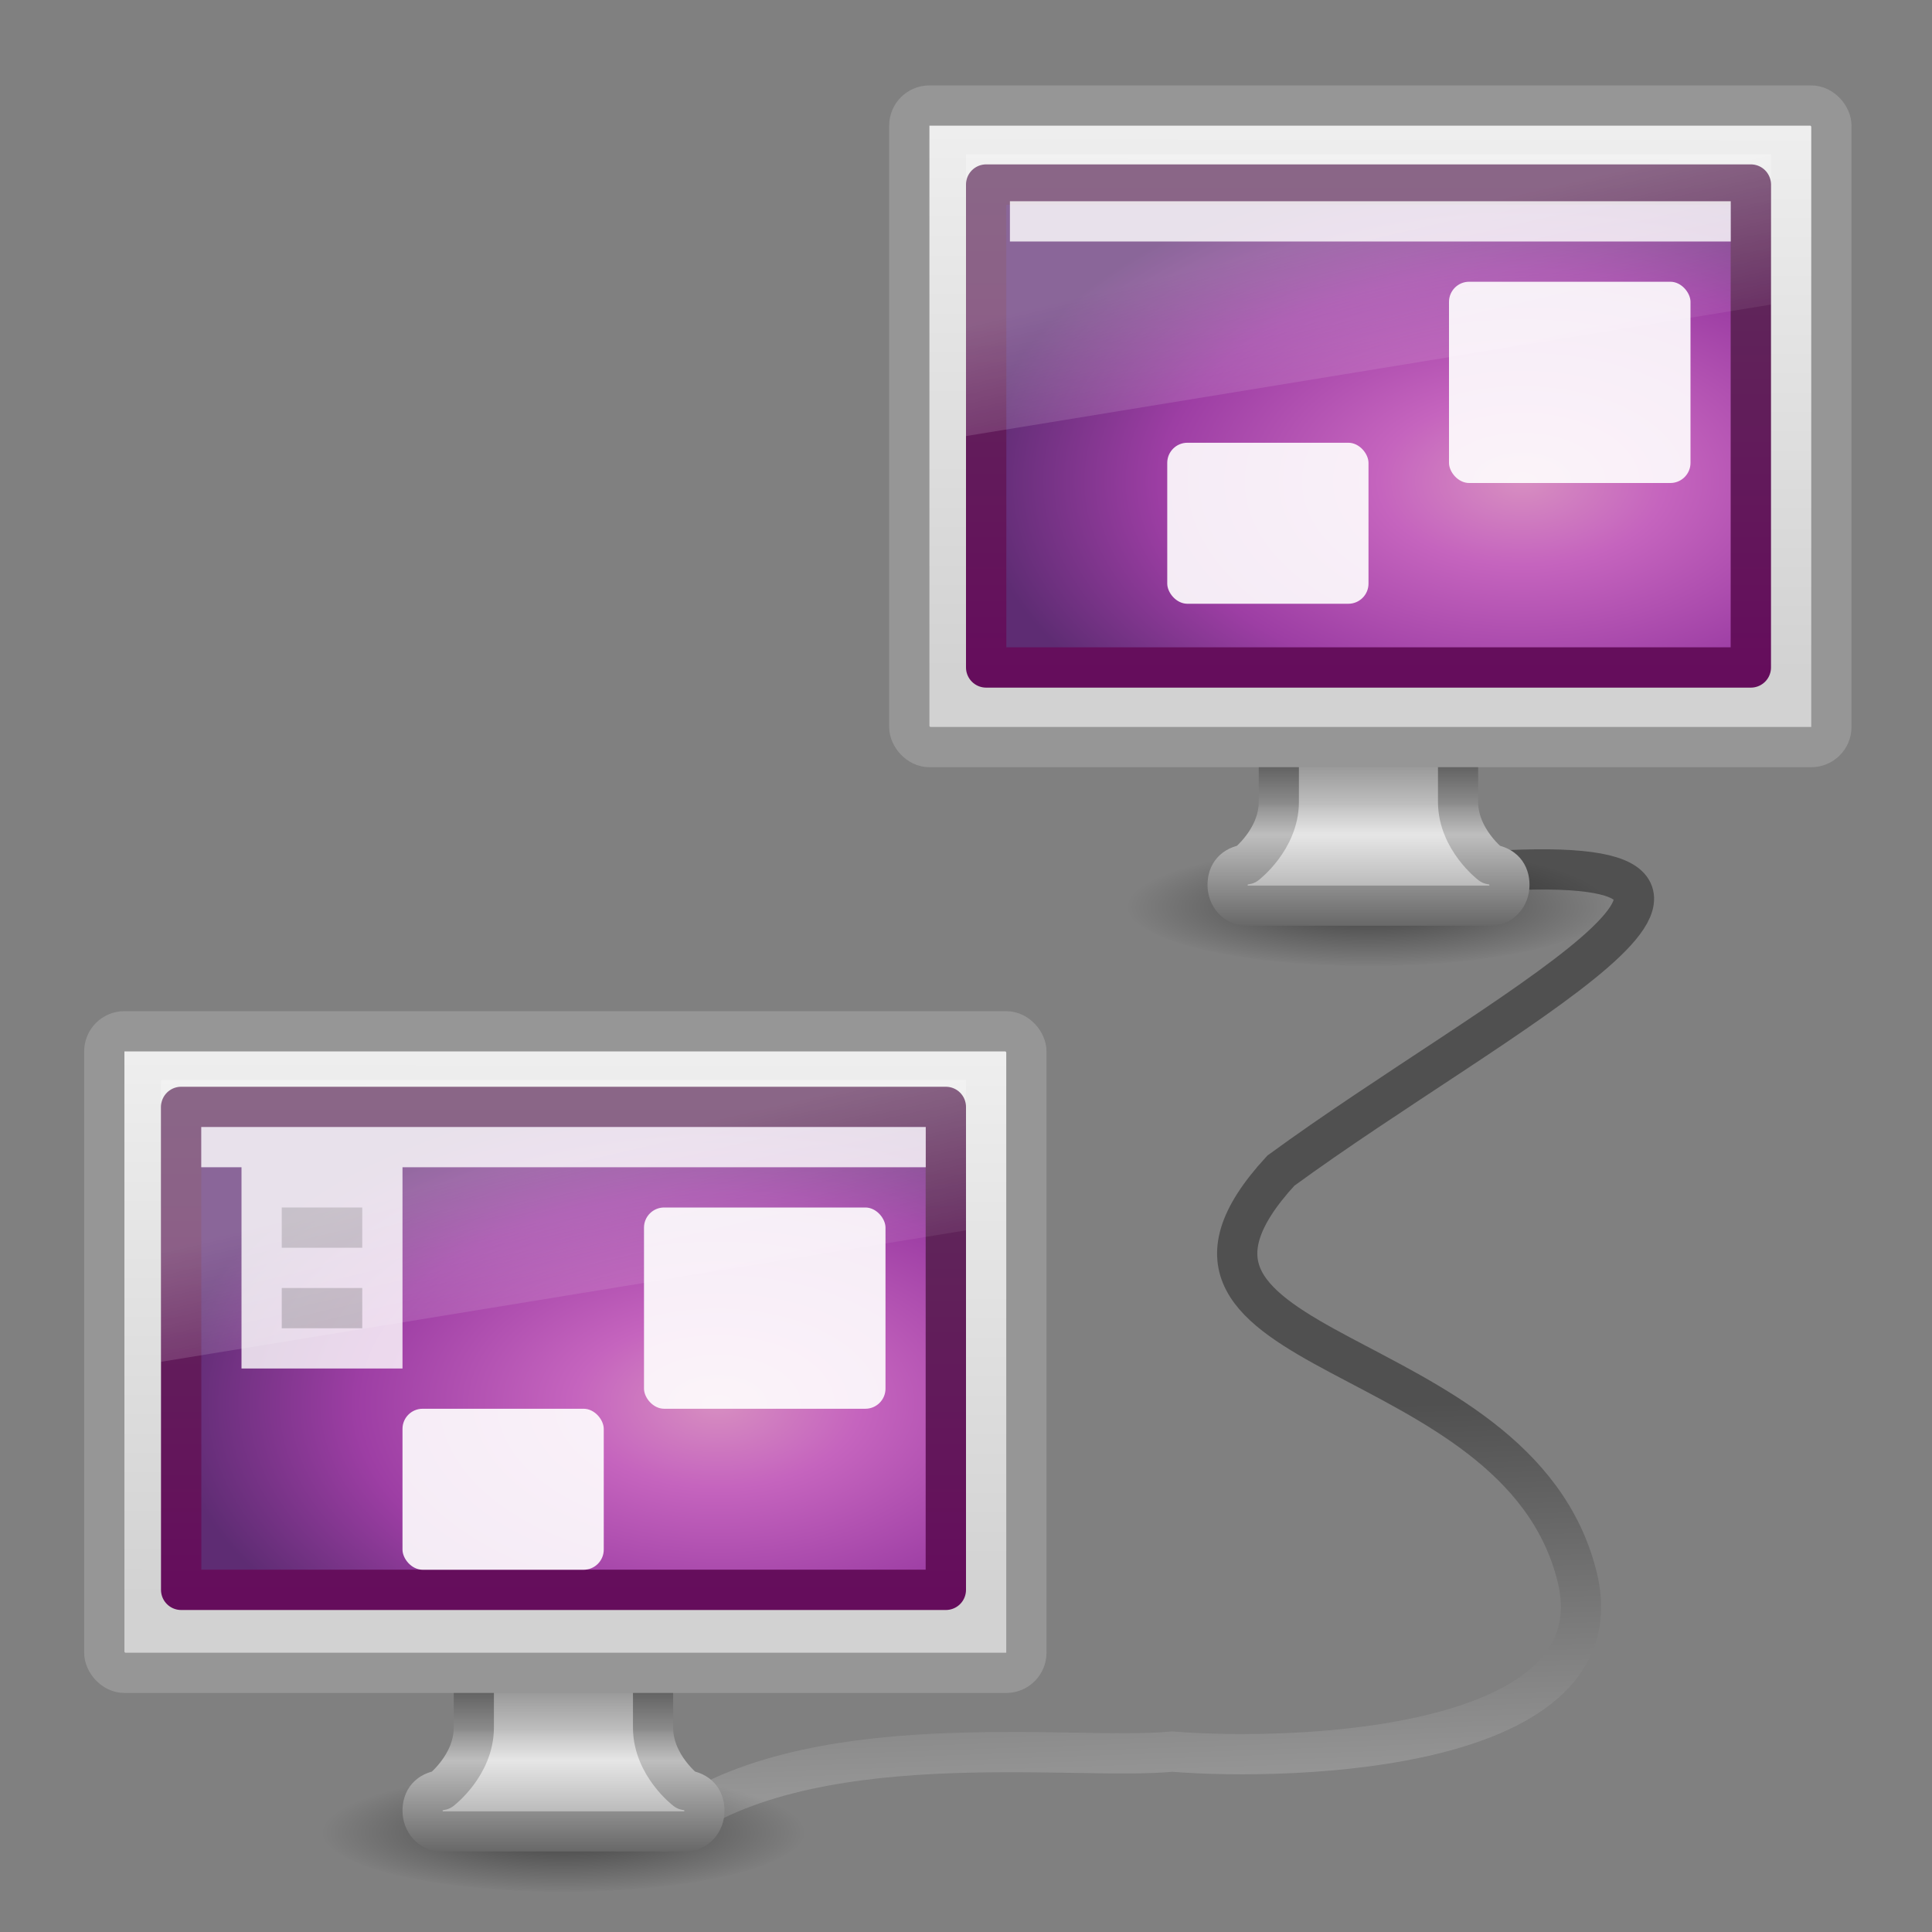 <?xml version="1.0" encoding="UTF-8"?>
<!-- Created with Inkscape (http://www.inkscape.org/) -->
<svg id="svg7324" width="48" height="48" version="1.1" xmlns="http://www.w3.org/2000/svg" xmlns:cc="http://creativecommons.org/ns#" xmlns:dc="http://purl.org/dc/elements/1.1/" xmlns:rdf="http://www.w3.org/1999/02/22-rdf-syntax-ns#" xmlns:xlink="http://www.w3.org/1999/xlink">
 <rect width="100%" height="100%" fill="#808080" stroke="none"/>
 <defs id="defs7326">
  <linearGradient id="linearGradient3269">
   <stop id="stop3271" style="stop-color:#787878" offset="0"/>
   <stop id="stop3273" style="stop-color:#bebebe" offset=".344"/>
   <stop id="stop3275" style="stop-color:#c8c8c8" offset=".373"/>
   <stop id="stop3277" style="stop-color:#e6e6e6" offset=".49"/>
   <stop id="stop3279" style="stop-color:#8c8c8c" offset="1"/>
  </linearGradient>
  <linearGradient id="linearGradient3257">
   <stop id="stop3259" style="stop-color:#3c3c3c" offset="0"/>
   <stop id="stop3261" style="stop-color:#8c8c8c" offset=".348"/>
   <stop id="stop3263" style="stop-color:#969696" offset=".366"/>
   <stop id="stop3265" style="stop-color:#bebebe" offset=".494"/>
   <stop id="stop3267" style="stop-color:#5a5a5a" offset="1"/>
  </linearGradient>
  <linearGradient id="linearGradient6592">
   <stop id="stop6594" style="stop-color:#fff;stop-opacity:.275" offset="0"/>
   <stop id="stop6596" style="stop-color:#fff;stop-opacity:0" offset="1"/>
  </linearGradient>
  <linearGradient id="linearGradient6544">
   <stop id="stop6546" style="stop-color:#f0f0f0" offset="0"/>
   <stop id="stop6548" style="stop-color:#d2d2d2" offset="1"/>
  </linearGradient>
  <linearGradient id="linearGradient10691">
   <stop id="stop10693" offset="0"/>
   <stop id="stop10695" style="stop-opacity:0" offset="1"/>
  </linearGradient>
  <linearGradient id="linearGradient2951" x1="46.581" x2="46.164" y1="42.182" y2="29.439" gradientTransform="matrix(.679 0 0 .719 -.432 13.87)" gradientUnits="userSpaceOnUse">
   <stop id="stop3698" style="stop-color:#969696" offset="0"/>
   <stop id="stop3700" style="stop-color:#505050" offset="1"/>
  </linearGradient>
  <radialGradient id="radialGradient2908" cx="6.703" cy="73.616" r="7.228" gradientTransform="matrix(.83 0 0 .208 28.436 7.224)" gradientUnits="userSpaceOnUse" xlink:href="#linearGradient10691"/>
  <linearGradient id="linearGradient2910" x1="321.58" x2="321.58" y1="86.05" y2="96.245" gradientTransform="matrix(.41 0 0 .513 -97.323 -25.968)" gradientUnits="userSpaceOnUse" xlink:href="#linearGradient3269"/>
  <linearGradient id="linearGradient2912" x1="22.452" x2="22.452" y1="30.05" y2="40.186" gradientTransform="matrix(.412 0 0 .513 24.116 2.757)" gradientUnits="userSpaceOnUse" xlink:href="#linearGradient3257"/>
  <linearGradient id="linearGradient2914" x1="20.147" x2="20.104" y1="-0" y2="31.983" gradientTransform="matrix(.426 0 0 .452 25.27 2.267)" gradientUnits="userSpaceOnUse" xlink:href="#linearGradient6544"/>
  <linearGradient id="linearGradient2920" x1="12.938" x2="15.25" y1="8.438" y2="19.812" gradientTransform="matrix(.405 0 0 .467 25.786 2.434)" gradientUnits="userSpaceOnUse" xlink:href="#linearGradient6592"/>
  <radialGradient id="radialGradient2938" cx="6.703" cy="73.616" r="7.228" gradientTransform="matrix(.83 0 0 .208 8.436 30.224)" gradientUnits="userSpaceOnUse" xlink:href="#linearGradient10691"/>
  <linearGradient id="linearGradient2940" x1="321.58" x2="321.58" y1="86.05" y2="96.245" gradientTransform="matrix(.41 0 0 .513 -117.32 -2.968)" gradientUnits="userSpaceOnUse" xlink:href="#linearGradient3269"/>
  <linearGradient id="linearGradient2942" x1="22.452" x2="22.452" y1="30.05" y2="40.186" gradientTransform="matrix(.412 0 0 .513 4.116 25.757)" gradientUnits="userSpaceOnUse" xlink:href="#linearGradient3257"/>
  <linearGradient id="linearGradient2944" x1="20.147" x2="20.104" y1="-0" y2="31.983" gradientTransform="matrix(.426 0 0 .452 5.271 25.267)" gradientUnits="userSpaceOnUse" xlink:href="#linearGradient6544"/>
  <linearGradient id="linearGradient2950" x1="12.938" x2="15.25" y1="8.438" y2="19.812" gradientTransform="matrix(.405 0 0 .467 5.786 25.434)" gradientUnits="userSpaceOnUse" xlink:href="#linearGradient6592"/>
  <linearGradient id="linearGradient3242-593-605-251-305">
   <stop id="stop2749" style="stop-color:#d78ec1" offset="0"/>
   <stop id="stop2751" style="stop-color:#c564be" offset=".262"/>
   <stop id="stop2753" style="stop-color:#9d3ea4" offset=".661"/>
   <stop id="stop2755" style="stop-color:#5e2c73" offset="1"/>
  </linearGradient>
  <linearGradient id="linearGradient3332-412-419-652-471">
   <stop id="stop2759" style="stop-color:#650d5c" offset="0"/>
   <stop id="stop2761" style="stop-color:#5e2c59" offset="1"/>
  </linearGradient>
  <radialGradient id="radialGradient2843" cx="26.617" cy="-2.064" r="23" gradientTransform="matrix(0 -.344 .589 0 39.034 21.115)" gradientUnits="userSpaceOnUse" xlink:href="#linearGradient3242-593-605-251-305"/>
  <linearGradient id="linearGradient2845" x1="10.014" x2="10.014" y1="44.96" y2="2.877" gradientTransform="matrix(.404 0 0 .291 24.299 3.625)" gradientUnits="userSpaceOnUse" xlink:href="#linearGradient3332-412-419-652-471"/>
  <radialGradient id="radialGradient2892" cx="26.617" cy="-2.064" r="23" gradientTransform="matrix(0 -.344 .589 0 19.034 44.031)" gradientUnits="userSpaceOnUse" xlink:href="#linearGradient3242-593-605-251-305"/>
  <linearGradient id="linearGradient2894" x1="10.014" x2="10.014" y1="44.96" y2="2.877" gradientTransform="matrix(.404 0 0 .291 4.299 26.541)" gradientUnits="userSpaceOnUse" xlink:href="#linearGradient3332-412-419-652-471"/>
 </defs>
 <path id="path7035" d="m36.689 21.667c8.929-0.647 0.487 3.503-4.867 7.418-4.385 4.763 5.852 4.088 7.356 10.069 1.093 4.349-6.995 4.608-10.056 4.364-2.467 0.242-9.189-0.752-12.621 1.983" style="fill:none;stroke-linecap:round;stroke:url(#linearGradient2951)"/>
 <path id="path2892" d="m40 22.5c0 0.828-2.686 1.5-6 1.5-3.314 0-6-0.672-6-1.5s2.686-1.5 6-1.5c3.314 0 6 0.672 6 1.5z" style="fill:url(#radialGradient2908);opacity:.5"/>
 <path id="path2894" d="m31.772 16.346v3.59c-0.009 0.924-0.811 1.539-0.811 1.539-0.308 0.045-0.462 0.229-0.462 0.513 0 0.284 0.208 0.513 0.462 0.513h6.078c0.254 0 0.462-0.229 0.462-0.513 0-0.284-0.153-0.468-0.462-0.513 0 0-0.805-0.614-0.814-1.539v-3.59h-4.453z" style="enable-background:new;fill:url(#linearGradient2910);stroke-dashoffset:.5;stroke-linecap:round;stroke-linejoin:round;stroke-width:.998;stroke:url(#linearGradient2912)"/>
 <rect id="rect2896" x="22.591" y="2.622" width="22.909" height="15.939" rx=".5" ry=".5" style="fill:url(#linearGradient2914);stroke-dashoffset:.5;stroke-linecap:round;stroke-linejoin:round;stroke:#969696"/>
 <rect id="rect3063" x="24.501" y="4.585" width="18.998" height="11.998" style="fill-rule:evenodd;fill:url(#radialGradient2843);stroke-linecap:round;stroke-linejoin:round;stroke-width:1.002;stroke:url(#linearGradient2845)"/>
 <rect id="rect2900" x="25.091" y="5" width="17.909" height="1" style="fill:#fff;opacity:.8"/>
 <rect id="rect2902" x="29" y="11" width="5" height="4" rx=".5" ry=".5" style="fill:#fff;opacity:.9"/>
 <rect id="rect2904" x="36" y="7" width="6" height="5" rx=".5" ry=".5" style="fill:#fff;opacity:.9"/>
 <path id="path2906" d="m24 3.834h20v3.733l-20 3.267v-7z" style="fill:url(#linearGradient2920)"/>
 <path id="path2922" d="m20 45.5c0 0.828-2.686 1.5-6 1.5-3.314 0-6-0.672-6-1.5s2.686-1.5 6-1.5c3.314 0 6 0.672 6 1.5z" style="fill:url(#radialGradient2938);opacity:.5"/>
 <path id="path2924" d="m11.772 39.346v3.59c-0.009 0.924-0.811 1.539-0.811 1.539-0.308 0.045-0.462 0.229-0.462 0.513 0 0.284 0.208 0.513 0.462 0.513h6.078c0.254 0 0.462-0.229 0.462-0.513 0-0.284-0.153-0.468-0.462-0.513 0 0-0.805-0.614-0.814-1.539v-3.59h-4.453z" style="enable-background:new;fill:url(#linearGradient2940);stroke-dashoffset:.5;stroke-linecap:round;stroke-linejoin:round;stroke-width:.998;stroke:url(#linearGradient2942)"/>
 <rect id="rect2926" x="2.591" y="25.622" width="22.909" height="15.939" rx=".5" ry=".5" style="fill:url(#linearGradient2944);stroke-dashoffset:.5;stroke-linecap:round;stroke-linejoin:round;stroke:#969696"/>
 <rect id="rect2890" x="4.501" y="27.501" width="18.998" height="11.998" style="fill-rule:evenodd;fill:url(#radialGradient2892);stroke-linecap:round;stroke-linejoin:round;stroke-width:1.002;stroke:url(#linearGradient2894)"/>
 <rect id="rect2932" x="10" y="35" width="5" height="4" rx=".5" ry=".5" style="fill:#fff;opacity:.9"/>
 <rect id="rect2934" x="16" y="30" width="6" height="5" rx=".5" ry=".5" style="fill:#fff;opacity:.9"/>
 <path id="rect7291" d="m5 28v1h1v5h4v-5h13v-1h-18z" style="fill:#fff;opacity:.8"/>
 <path id="rect7293" d="m7 30v1h2v-1h-2zm0 2v1h2v-1h-2z" style="opacity:.2"/>
 <path id="path2936" d="m4 26.834h20v3.733l-20 3.267v-7z" style="fill:url(#linearGradient2950)"/>
</svg>
